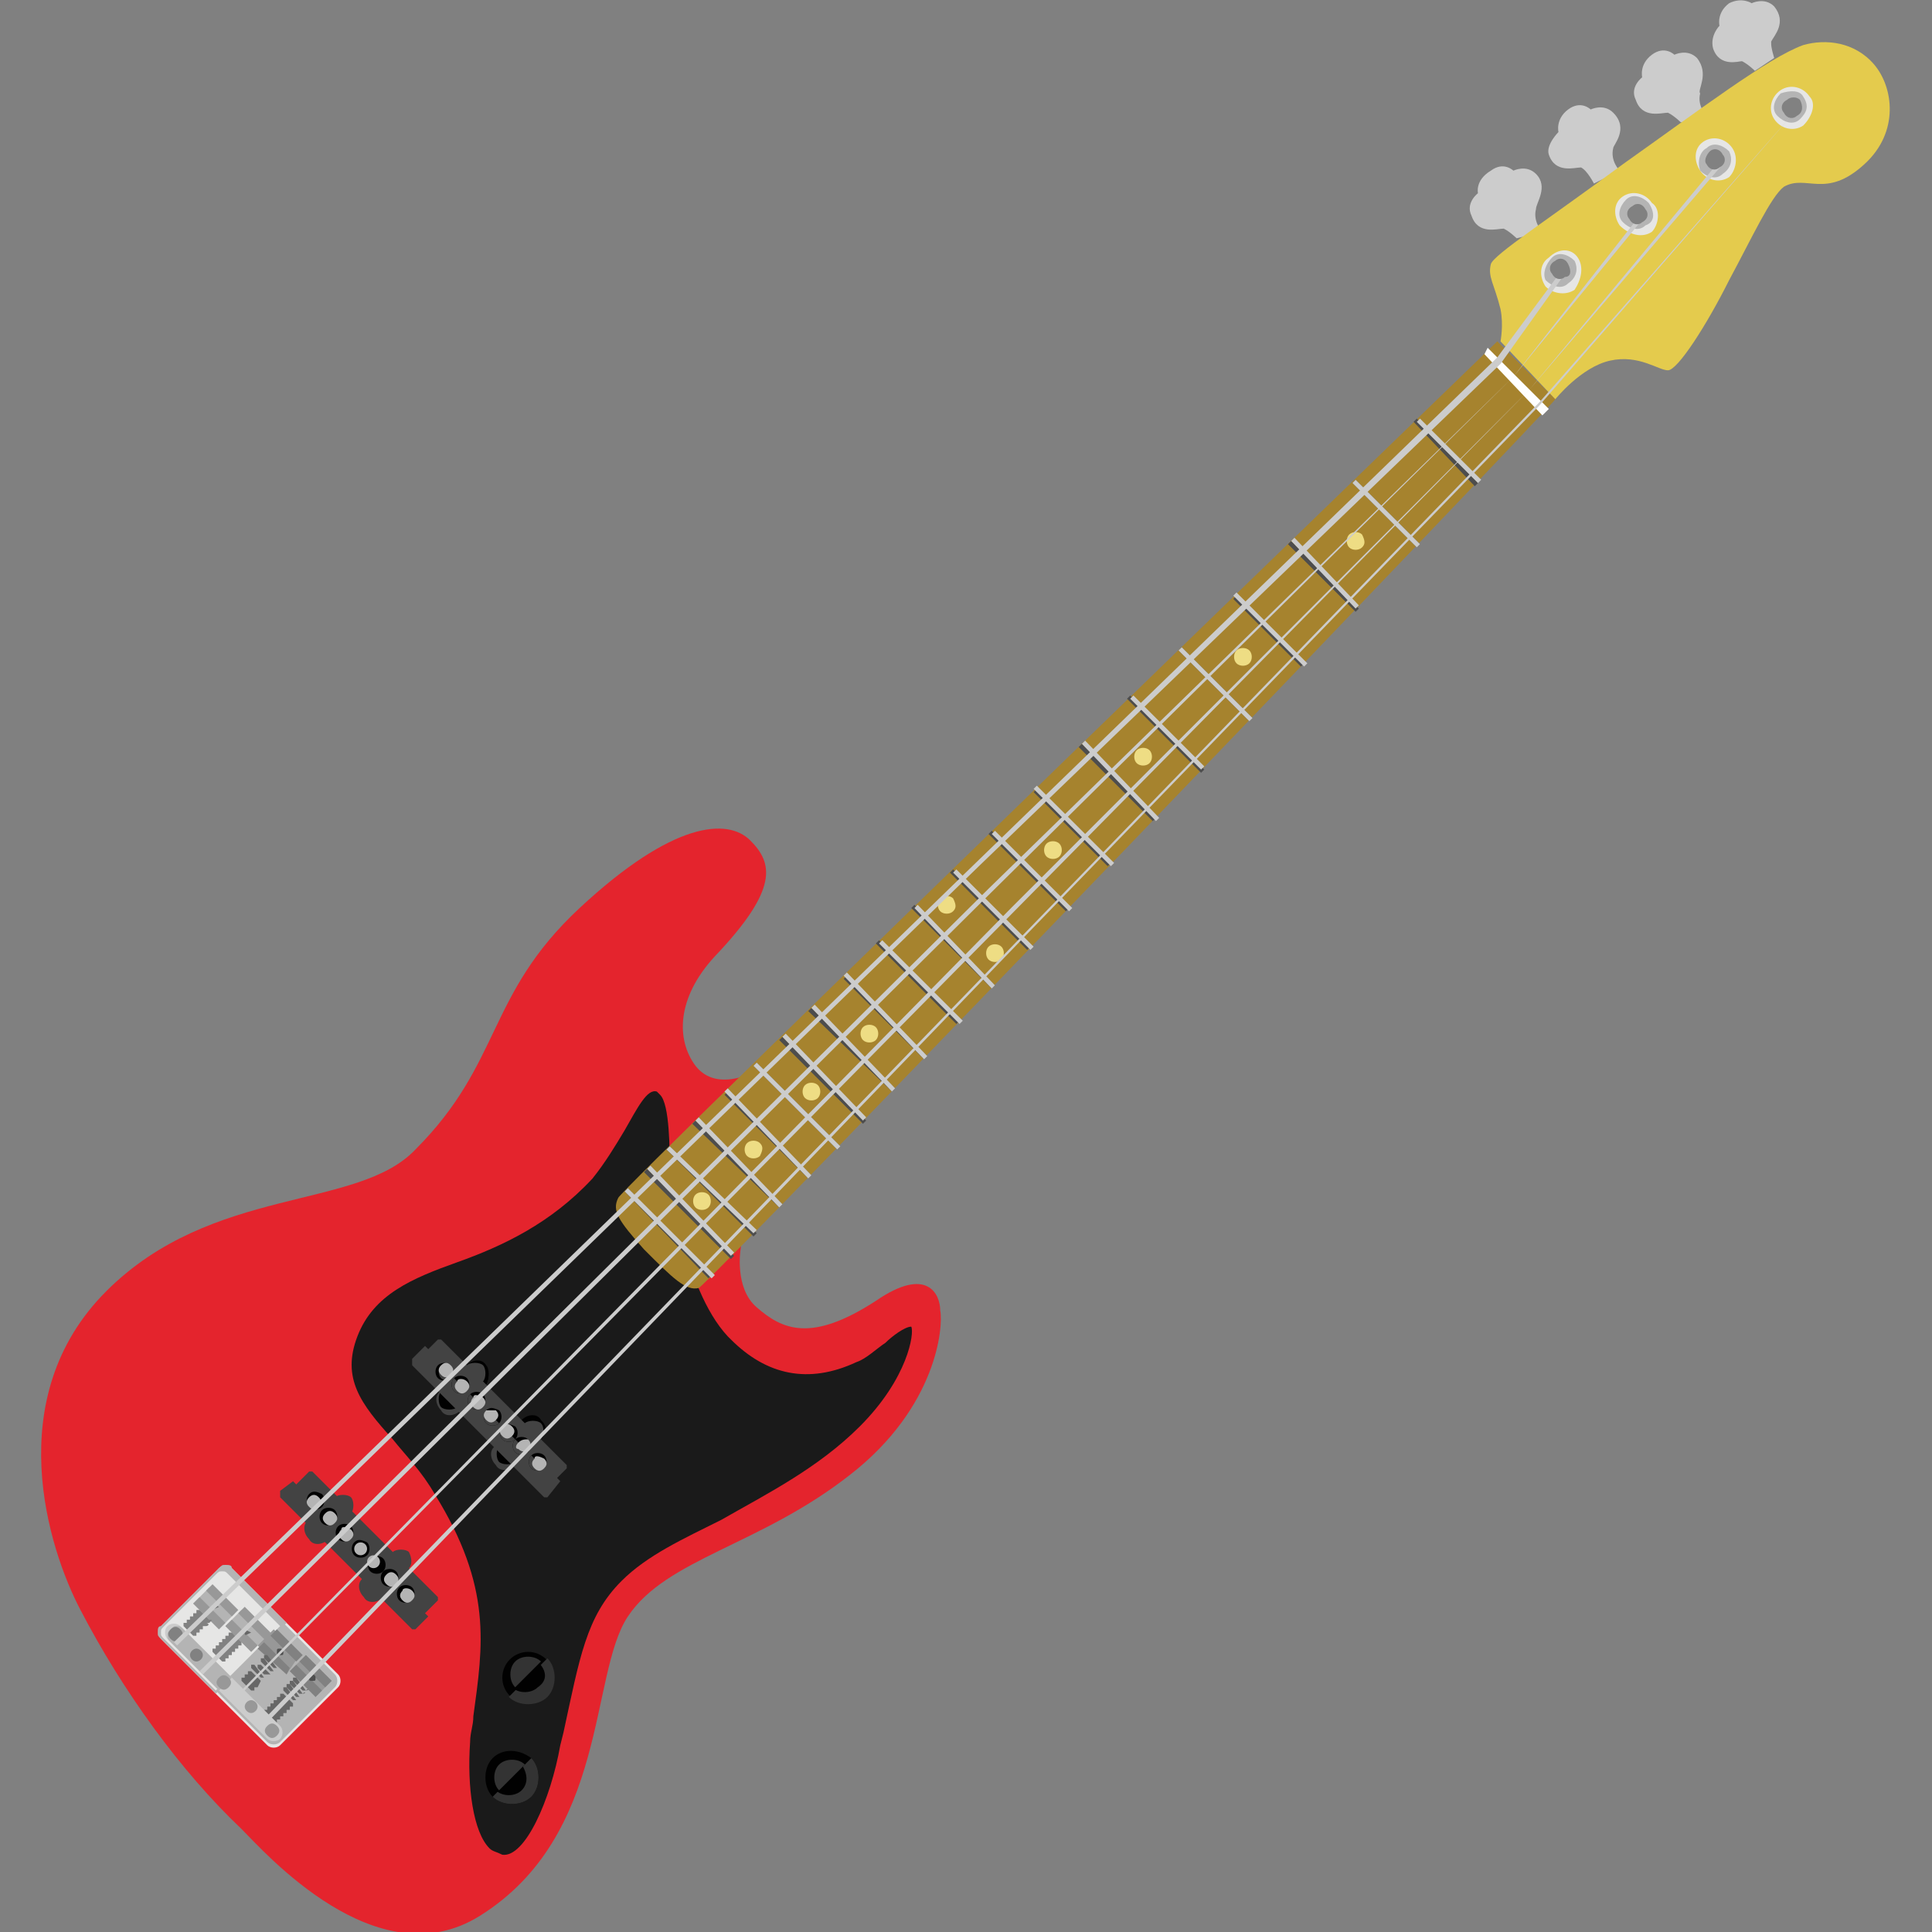 <svg enable-background="new 0 0 60 60" height="60" viewBox="0 0 60 60" width="60" xmlns="http://www.w3.org/2000/svg" xmlns:xlink="http://www.w3.org/1999/xlink"><rect x="0" y="0" width="60" height="60" fill="#808080" stroke="none"/><linearGradient id="a" gradientTransform="matrix(.707 .707 .707 -.707 -580.183 264.467)" gradientUnits="userSpaceOnUse" x1="263.393" x2="264.273" y1="577.535" y2="577.535"><stop offset=".024" stop-color="#010101"/><stop offset=".515" stop-color="#333"/><stop offset="1" stop-color="#010101"/></linearGradient><path d="m23.6 33.2-.6 5.6s-.2 1.2.5 1.8c.8.7 1.7 1.1 3.7-.2 1.6-1.1 2-.2 2 .3.1.5-.1 3-2.8 5.1-2.8 2.2-5.7 2.6-6.9 4.4s-.6 6.8-4.6 9.3c-3.2 2-6.7-2-7.4-2.7-1.9-1.8-3.7-4.3-5-6.8-1-1.9-2.5-6.6.8-9.9s7.8-2.5 9.6-4.4c2.7-2.7 2.2-4.8 5.1-7.5s4.6-2.8 5.3-2.1.9 1.5-1.1 3.6c-1.2 1.3-1.2 2.6-.6 3.4.7.9 2 .1 2 .1z" fill="#e4242d"/><path d="m8.7 54.2c-.1.1-.3.1-.4 0l-3.3-3.3c-.1-.1-.1-.3 0-.4l1.8-1.8c.1-.1.3-.1.4 0l3.3 3.3c.1.1.1.3 0 .4z" fill="#e6e6e5"/><path d="m6.7 52.6-1.7-1.7c-.1-.1-.1-.1-.1-.2s0-.2.1-.2l.9-.9.9-.9c.1-.1.1-.1.2-.1s.2 0 .2.1l1.7 1.7z" fill="#b4b4b4"/><path d="m8.7 54.1c-.1.1-.3.1-.4 0l-3.2-3.2c-.1-.1-.1-.3 0-.4l1.7-1.7c.1-.1.3-.1.4 0l3.2 3.2c.1.1.1.3 0 .4z" fill="#b4b4b4"/><path d="m6.7 52.5-1.6-1.6c-.1-.1-.1-.1-.1-.2s0-.1.1-.2l.8-.8.8-.8c.1-.1.1-.1.2-.1s.1 0 .2.1l1.6 1.6z" fill="#e6e6e5"/><path d="m6 49.8.5-.5.8.8-.5.5z" fill="#b4b4b4"/><path d="m6.4 49.4.2-.2.8.8-.2.2z" fill="#989898"/><path d="m6 49.8.2-.2.8.8-.2.2z" fill="#989898"/><path d="m7 50.5.5-.5.8.8-.5.5z" fill="#b4b4b4"/><path d="m7.4 50.1.2-.2.8.8-.1.3z" fill="#989898"/><path d="m7 50.5.2-.2.8.8-.2.2z" fill="#989898"/><path d="m8 51.1.5-.5.8.8-.4.6z" fill="#989898"/><path d="m8.4 50.8.2-.2.8.8-.2.2z" fill="#818181"/><path d="m8 51.2.2-.2.8.8-.1.2z" fill="#818181"/><path d="m9 51.9.5-.5.8.8-.5.5z" fill="#989898"/><path d="m9.3 51.6.2-.2.8.8-.2.2z" fill="#818181"/><path d="m9 51.9.2-.2.8.8-.2.2z" fill="#818181"/><path d="m6.8 49.9c0 .1 0 .1 0 0-.2.1-.2.1-.2 0s0-.1.2 0c0-.1 0 0 0 0z" fill="#676767"/><path d="m7.8 50.7c0 .1 0 .1 0 0-.2.1-.2.1-.2 0s0-.1.2 0c0-.2 0-.1 0 0z" fill="#676767"/><path d="m8.8 51.3c0 .1 0 .1-.1.1s-.1 0-.1-.1 0-.1.1-.1.1.1.1.1z" fill="#4e4e4e"/><path d="m9.8 52.1c0 .1 0 .1-.1.1s-.1 0-.1-.1 0-.1.1-.1c0 0 .1 0 .1.1z" fill="#4e4e4e"/><path d="m9.5 52.5h-.1l-.3-.3v-.1h.1l.3.4c.1-.1.1 0 0 0z" fill="#676767"/><path d="m9.4 52.6h-.1l-.3-.3v-.1h.1l.3.4c.1-.1.1 0 0 0z" fill="#676767"/><path d="m9.3 52.7h-.1l-.3-.3v-.1h.1l.3.4c.1 0 .1 0 0 0z" fill="#676767"/><path d="m9.2 52.8h-.1l-.3-.3v-.1h.1l.3.4c.1 0 .1 0 0 0z" fill="#676767"/><path d="m8.8 52.6h-.1v.1h-.1v.1h-.1v.1h-.1v.1h-.1v.1h-.1v.1h-.1v.1l.3.3h.1v-.1h.1v-.1h.1v-.1h.1v-.1h.1v-.1h.1v-.1h.1v-.1z" fill="#676767"/><path d="m8.1 53.3c0-.1 0-.1 0 0l.3.2v.1s0 0-.1 0z" fill="#b4b4b4"/><path d="m6.5 50.3-.3-.3h-.1v.1h-.1v.1h-.1v.1h-.1v.1h-.1v.1l.3.3h.1v-.1h.1v-.1h.1v-.1h.1c.1 0 .1-.1 0-.1h.1c.1-.1.1-.1 0-.1z" fill="#818181"/><path d="m7.2 50.7h-.1v.1h-.1v.1h-.1v.1h-.1v.1h-.1v.1h-.1v.1l.3.3h.1v-.1h.1v-.1h.1v-.1h.1v-.1h.1v-.1h.1v-.1z" fill="#818181"/><path d="m8.6 51.8h-.1l-.3-.3v-.1h.1z" fill="#676767"/><path d="m8.5 51.9h-.1l-.3-.3v-.1h.1z" fill="#676767"/><path d="m8.3 52h-.1l-.2-.2v-.1h.1l.3.3s0 0-.1 0z" fill="#676767"/><path d="m8.2 52.1h-.1l-.3-.3v-.1h.1l.3.4c.1 0 .1 0 0 0z" fill="#676767"/><path d="m8.1 52.2-.3-.3h-.1v.1h-.1v.1h-.1v.1l.3.3h.1v-.1h.1l.1-.2c.1 0 .1 0 0 0z" fill="#676767"/><path d="m7.4 52.3c.1-.1.1-.1 0 0l.3.2v.1s0 0-.1 0z" fill="#b4b4b4"/><path d="m8.7 54c-.1.1-.3.1-.4 0l-3.1-3.1c-.1-.1-.1-.3 0-.4s.3-.1.4 0l3.1 3.1c.1.1.1.3 0 .4z" fill="#ccc"/><path d="m6.8 52.5-1.5-1.5c-.1-.1-.1-.1-.1-.2s0-.1.1-.2.1-.1.2-.1.1 0 .2.1l1.5 1.5z" fill="#b4b4b4"/><path d="m7.1 52.1c.1.1.1.2 0 .3s-.2.1-.3 0-.1-.2 0-.3.2-.1.3 0z" fill="#989898"/><path d="m8 53c0 .1-.1.2-.2.2s-.2-.1-.2-.2.1-.2.2-.2.2.1.2.2z" fill="#989898"/><path d="m8 53c0 .1 0 .1 0 0h-.4z" fill="#676767"/><path d="m8.3 53.6c.1-.1.2-.1.3 0s.1.2 0 .3-.2.1-.3 0-.1-.2 0-.3z" fill="#989898"/><path d="m5.6 50.6c.1.1.1.2 0 .3s-.2.1-.3 0-.1-.2 0-.3.2-.1.3 0z" fill="#818181"/><path d="m6.1 51.2c.1 0 .2.1.2.2s-.1.2-.2.2-.2-.1-.2-.2.1-.2.2-.2z" fill="#818181"/><path d="m53.2 1.5c-.1-.4.2-.7.2-.7s-.1-.4.3-.7c.4-.2.7 0 .7 0s.4-.2.7.1c.4.5 0 .9-.1 1.1 0 .2.1.5.1.5l-.6.4s-.2-.2-.4-.3c-.1 0-.7.2-.9-.4z" fill="#ccc"/><path d="m54.8 1.8.2-.1c0-.1 0-.3 0-.4-.1-.1 0-.2 0-.3.1-.2.2-.4.1-.5 0 0 0-.1-.1-.1-.2-.2-.4-.1-.4-.1l-.1.1-.1-.1s-.2-.1-.5 0z" fill="#ccc"/><path d="m52.7 1.8c-.3-.3-.7-.1-.7-.1s-.3-.3-.7 0-.3.7-.3.7-.4.3-.2.7c.2.6.8.4 1 .4.2.1.4.3.4.3l.8-.2s-.3-.3-.2-.7c-.1-.1.3-.6-.1-1.1z" fill="#ccc"/><path d="m50.1 3.5c-.3-.3-.7-.1-.7-.1s-.3-.3-.7 0-.3.7-.3.7-.4.4-.3.7c.2.6.8.4 1 .4.2.1.4.5.4.5l.8-.4s-.3-.3-.2-.7c0-.1.5-.6 0-1.1z" fill="#ccc"/><path d="m47.7 5.4c-.3-.3-.7-.1-.7-.1s-.3-.3-.7 0c-.5.3-.4.7-.4.7s-.4.3-.2.7c.2.6.8.4 1 .4.2.1.4.3.4.3l.8-.2s-.3-.3-.2-.7c0-.2.4-.7 0-1.1z" fill="#ccc"/><path d="m46.6 10.6s.1-.5 0-1c-.2-.8-.4-1-.3-1.4.1-.3 1.8-1.4 4.1-3.1 2.4-1.7 4.5-3.3 5.6-3.7.7-.2 1.6-.1 2.2.6s.8 2.1-.3 3.1c-1.2 1.1-1.8.3-2.5.7-.4.3-1 1.6-1.7 2.9-.7 1.4-1.6 2.8-1.9 2.8s-.9-.5-1.8-.3-1.7 1.2-1.7 1.2z" fill="#e4cb4d"/><path d="m56 3.9c-.3.2-.7.1-.9-.2s-.1-.7.2-.9.7-.1.9.2c.2.2.1.6-.2.9z" fill="#e6e6e5"/><path d="m53.7 5.5c-.3.2-.7.1-.9-.2s-.2-.7.1-.9.7-.1.9.2.1.7-.1.9z" fill="#e6e6e5"/><path d="m51.3 7.2c-.3.2-.7.1-1-.2-.2-.3-.2-.7.1-.9s.7-.1.9.2c.3.2.2.7 0 .9z" fill="#e6e6e5"/><path d="m48.9 9c-.3.2-.7.1-.9-.1-.2-.3-.2-.7.1-.9.3-.3.7-.3.9 0s.1.7-.1 1z" fill="#e6e6e5"/><path d="m15.2 57.4c-.5-.5-.7-1.9-.6-3.3 0-.3.1-.5.1-.8.3-2.2.6-4-1.2-6.9-.4-.7-.9-1.2-1.3-1.7-1-1.1-1.6-1.9-1.1-3.2s1.7-1.8 3.1-2.3 2.9-1.2 4.2-2.6c.4-.5.7-1 1-1.5.4-.7.7-1.3 1-1.2 0 0 0 0 .1.1.3.3.3 1.7.3 2.4 0 .1.4 3.6 1.8 5.1l.1.1c1.1 1.1 2.4 1.4 3.9.7.3-.1.6-.4.9-.6.2-.2.6-.5.8-.5.1.2-.1 1.6-1.6 3.1-1.3 1.3-2.9 2.1-4.3 2.9-1.2.6-2.3 1.1-3.1 1.9-1.1 1.1-1.3 2.4-1.8 4.7l-.1.4c-.3 1.7-1.1 3.5-1.8 3.4-.2-.1-.3-.1-.4-.2z" fill="#1a1a1a"/><path d="m47.9 12.8-1.7-1.7.2-.2 1.7 1.7z" fill="#fff"/><path d="m10.9 47c-.1.1-.4.1-.5 0s-.1-.4 0-.5.4-.1.5 0 .1.4 0 .5z" fill="#434343"/><path d="m12.7 48.7c-.1.1-.4.1-.5 0s-.1-.4 0-.5.4-.1.5 0c.1.2.1.4 0 .5z" fill="#434343"/><path d="m11.9 49.6c-.2.2-.5.2-.6 0-.2-.2-.2-.5 0-.6.2-.2.5-.2.6 0 .2.2.2.4 0 .6z" fill="#434343"/><path d="m10.2 47.8c-.2.2-.5.2-.6 0-.2-.2-.2-.5 0-.6.2-.2.5-.2.6 0s.1.5 0 .6z" fill="#434343"/><path d="m12.9 50.6c-.1 0-.1 0-.1 0l-4.1-4.1s0 0 0-.1c0 0 0 0 0-.1l.4-.3 4.2 4.2z" fill="#434343"/><path d="m12.9 50.4c-.1 0-.1 0 0 0l-4-3.9v-.1l.7-.7h.1l3.9 3.9v.1z" fill="#434343"/><path d="m11 47.9c-.1.1-.1.3 0 .4s.3.1.4 0 .1-.3 0-.4c-.2-.1-.3-.1-.4 0z" fill="#010101"/><ellipse cx="11.2" cy="48.1" fill="#b4b4b4" rx=".2" ry=".2"/><path d="m11.5 48.4c-.1.1-.1.3 0 .4s.3.1.4 0 .1-.3 0-.4-.3-.1-.4 0z" fill="#010101"/><circle cx="11.6" cy="48.5" fill="#b4b4b4" r=".2"/><path d="m10.5 47.4c-.1.1-.1.3 0 .4s.3.1.4 0 .1-.3 0-.4-.3-.1-.4 0z" fill="#010101"/><path d="m10.6 47.5c-.1.1-.1.2 0 .3s.2.1.3 0 .1-.2 0-.3c-.2-.1-.3-.1-.3 0z" fill="#b4b4b4"/><path d="m10 46.9c-.1.1-.1.3 0 .4s.3.1.4 0 .1-.3 0-.4-.3-.1-.4 0z" fill="#010101"/><path d="m10.1 47c-.1.1-.1.2 0 .3s.2.1.3 0 .1-.2 0-.3-.2-.1-.3 0z" fill="#b4b4b4"/><path d="m9.6 46.4c-.1.1-.1.3 0 .4s.3.1.4 0 .1-.3 0-.4c-.2-.1-.3-.1-.4 0z" fill="#010101"/><path d="m9.6 46.5c-.1.1-.1.2 0 .3s.2.1.3 0 .1-.2 0-.3-.2-.1-.3 0z" fill="#b4b4b4"/><path d="m11.9 48.8c-.1.1-.1.3 0 .4s.3.1.4 0 .1-.3 0-.4-.3-.1-.4 0z" fill="#010101"/><path d="m12 48.9c-.1.1-.1.2 0 .3s.2.1.3 0 .1-.2 0-.3-.2-.1-.3 0z" fill="#b4b4b4"/><path d="m12.4 49.3c-.1.1-.1.3 0 .4s.3.1.4 0 .1-.3 0-.4-.3-.1-.4 0z" fill="#010101"/><path d="m12.5 49.4c-.1.1-.1.2 0 .3s.2.1.3 0 .1-.2 0-.3-.3-.1-.3 0z" fill="#b4b4b4"/><path d="m15.1 43c-.2.2-.5.2-.6 0-.2-.2-.2-.5 0-.6.2-.2.5-.2.6 0 .1.1.1.4 0 .6z" fill="url(#a)"/><path d="m15.1 43c-.2.2-.5.2-.6 0-.2-.2-.2-.5 0-.6.2-.2.5-.2.6 0 .1.1.1.4 0 .6z" fill="#010101"/><path d="m15 42.9c-.1.1-.4.1-.5 0s-.1-.4 0-.5.4-.1.5 0 .1.4 0 .5z" fill="#434343"/><path d="m16.8 44.7c-.2.2-.5.2-.6 0-.2-.2-.2-.5 0-.6.2-.2.5-.2.6 0 .2.2.2.4 0 .6z" fill="#010101"/><path d="m16.8 44.7c-.1.1-.4.1-.5 0s-.1-.4 0-.5.4-.1.5 0 .1.3 0 .5z" fill="#434343"/><path d="m16 45.5c-.2.2-.5.2-.6 0-.2-.2-.2-.5 0-.6.2-.2.5-.2.6 0 .2.2.2.4 0 .6z" fill="#434343"/><path d="m16 45.4c-.1.1-.4.1-.5 0s-.1-.4 0-.5.4-.1.5 0c.1.2.1.4 0 .5z" fill="#010101"/><path d="m14.3 43.8c-.2.2-.5.2-.6 0-.2-.2-.2-.5 0-.6.2-.2.5-.2.6 0 .1.1.1.4 0 .6z" fill="#434343"/><path d="m14.2 43.7c-.1.1-.4.1-.5 0s-.1-.4 0-.5.4-.1.5 0 .1.4 0 .5z" fill="#010101"/><path d="m17 46.5c-.1 0-.1 0 0 0-.1 0-.1 0-.1 0l-4.1-4.1s0 0 0-.1c0 0 0 0 0-.1l.4-.4 4.2 4.2z" fill="#434343"/><path d="m16.9 46.3-4-3.9v-.1l.7-.7h.1l3.9 3.9v.1z" fill="#434343"/><path d="m15.1 43.8c-.1.1-.1.3 0 .4s.3.1.4 0 .1-.3 0-.4c-.2-.1-.3-.1-.4 0z" fill="#010101"/><path d="m15.1 43.8c-.1.1-.1.3 0 .4s.3.1.4 0z" fill="#434343"/><path d="m15.1 43.8c-.1.1-.1.2 0 .3s.2.1.3 0 .1-.2 0-.3c-.1 0-.2 0-.3 0z" fill="#b4b4b4"/><path d="m15.6 44.3c-.1.1-.1.3 0 .4s.3.1.4 0 .1-.3 0-.4c-.2-.1-.3-.1-.4 0z" fill="#010101"/><path d="m15.6 44.3c-.1.1-.1.3 0 .4s.3.1.4 0z" fill="#434343"/><path d="m15.6 44.3c-.1.1-.1.2 0 .3s.2.1.3 0 .1-.2 0-.3-.2-.1-.3 0z" fill="#b4b4b4"/><path d="m14.6 43.3c-.1.1-.1.3 0 .4s.3.1.4 0 .1-.3 0-.4-.3-.1-.4 0z" fill="#010101"/><path d="m14.6 43.3c-.1.1-.1.3 0 .4s.3.1.4 0z" fill="#434343"/><path d="m14.7 43.4c-.1.1-.1.2 0 .3s.2.1.3 0 .1-.2 0-.3c-.2-.1-.3-.1-.3 0z" fill="#b4b4b4"/><path d="m14.1 42.8c-.1.1-.1.3 0 .4s.3.1.4 0 .1-.3 0-.4-.3-.1-.4 0z" fill="#010101"/><path d="m14.1 42.8c-.1.1-.1.3 0 .4s.3.1.4 0z" fill="#434343"/><path d="m14.2 42.9c-.1.1-.1.2 0 .3s.2.1.3 0 .1-.2 0-.3-.3-.1-.3 0z" fill="#b4b4b4"/><path d="m13.6 42.4c-.1.1-.1.3 0 .4s.3.1.4 0 .1-.3 0-.4-.3-.1-.4 0z" fill="#010101"/><path d="m13.7 42.4c-.1 0-.1 0 0 0-.1.1-.1.3 0 .4s.3.1.4 0z" fill="#434343"/><path d="m13.7 42.4c-.1.1-.1.2 0 .3s.2.1.3 0 .1-.2 0-.3-.2-.1-.3 0z" fill="#b4b4b4"/><path d="m16 44.7c-.1.1-.1.3 0 .4s.3.1.4 0 .1-.3 0-.4-.3-.1-.4 0z" fill="#010101"/><path d="m16 44.7c-.1.1-.1.3 0 .4s.3.1.4 0z" fill="#434343"/><path d="m16.1 44.8c-.1.1-.1.2 0 .2.1.1.2.1.3 0s.1-.2 0-.3c-.1 0-.2 0-.3.1z" fill="#b4b4b4"/><path d="m16.5 45.2c-.1.1-.1.3 0 .4s.3.1.4 0 .1-.3 0-.4-.3-.1-.4 0z" fill="#010101"/><path d="m16.5 45.2c-.1.1-.1.3 0 .4s.3.1.4 0z" fill="#434343"/><path d="m16.6 45.3c-.1.1-.1.2 0 .3s.2.1.3 0 .1-.2 0-.3c-.2-.1-.3-.1-.3 0z" fill="#b4b4b4"/><path d="m55.9 3.7c-.2.2-.5.1-.7-.1s-.1-.5.1-.7c.3-.1.6-.1.7.1.2.3.1.5-.1.7z" fill="#b4b4b4"/><path d="m53.5 5.4c-.2.2-.5.1-.7-.1-.1-.3 0-.6.2-.7.2-.2.5-.1.7.1.1.2.1.5-.2.7z" fill="#b4b4b4"/><path d="m51.1 7c-.2.2-.5.1-.7-.1s-.1-.5.1-.7.5-.1.7.1c.2.3.2.6-.1.7z" fill="#b4b4b4"/><path d="m48.7 8.8c-.2.2-.5.1-.7-.1-.1-.2 0-.5.2-.7s.5-.1.7.1c.1.2.1.5-.2.7z" fill="#b4b4b4"/><path d="m21.7 40c-.4.1-.8-.3-1.7-1.2-.8-.9-1-1.2-.8-1.6.1-.3 27.3-26.6 27.3-26.6l1.8 1.8c.1 0-26.2 27.4-26.6 27.6z" fill="#a6832e"/><path d="m47.9 12.9-1.8-1.9.1-.2 1.9 1.9z" fill="#fff"/><path d="m45.8 15.1-1.9-2 .1-.1 1.9 2z" fill="#4d4d4d"/><path d="m44 17-2-2 .1-.1 2 2z" fill="#4d4d4d"/><path d="m42.1 19-2.1-2.1.1-.1 2.1 2.1z" fill="#4d4d4d"/><path d="m40.4 20.7-2.1-2.1.1-.1 2.1 2.1z" fill="#4d4d4d"/><path d="m38.8 22.4-2.2-2.2.1-.1 2.2 2.2z" fill="#4d4d4d"/><path d="m37.3 24-2.3-2.3.1-.1 2.3 2.3z" fill="#4d4d4d"/><path d="m35.8 25.5-2.3-2.3.1-.1 2.3 2.3z" fill="#4d4d4d"/><path d="m34.4 26.9-2.3-2.3.1-.1 2.3 2.3z" fill="#4d4d4d"/><path d="m33.1 28.3-2.4-2.4.1-.1 2.4 2.4z" fill="#4d4d4d"/><path d="m31.9 29.5-2.4-2.4.1-.1 2.4 2.4z" fill="#4d4d4d"/><path d="m30.8 30.7-2.5-2.5.1-.1 2.5 2.5z" fill="#4d4d4d"/><path d="m29.7 31.8-2.5-2.5.1-.1 2.5 2.5z" fill="#4d4d4d"/><path d="m28.7 32.9-2.5-2.5.1-.1 2.5 2.5z" fill="#4d4d4d"/><path d="m27.7 33.9-2.6-2.5.1-.1 2.6 2.5z" fill="#4d4d4d"/><path d="m26.8 34.9-2.6-2.6.1-.1 2.6 2.6z" fill="#4d4d4d"/><path d="m26 35.7-2.6-2.6.1-.1 2.6 2.6z" fill="#4d4d4d"/><path d="m25.1 36.6-2.6-2.6.1-.1 2.6 2.6z" fill="#4d4d4d"/><path d="m24.2 37.5-2.7-2.6.1-.1 2.7 2.6z" fill="#4d4d4d"/><path d="m23.4 38.4-2.7-2.7.1-.1 2.7 2.7z" fill="#4d4d4d"/><path d="m22.7 39.1-2.7-2.7.1-.1 2.7 2.7z" fill="#4d4d4d"/><path d="m22 39.7-2.6-2.7.1-.1 2.6 2.7z" fill="#4d4d4d"/><g fill="#ccc"><path d="m45.9 15-1.9-1.9.1-.1 1.9 1.9z"/><path d="m44 17-2-2 .1-.1 2 2z"/><path d="m42.1 18.9-2-2.1.1-.1 2 2.1z"/><path d="m40.5 20.7-2.2-2.2.1-.1 2.2 2.2z"/><path d="m38.8 22.4-2.2-2.2.1-.1 2.2 2.2z"/><path d="m37.3 23.9-2.2-2.2.1-.1 2.2 2.2z"/><path d="m35.9 25.5-2.3-2.4.1-.1 2.3 2.4z"/><path d="m34.5 26.9-2.4-2.4.1-.1 2.4 2.4z"/><path d="m33.2 28.3-2.4-2.4.1-.1 2.4 2.4z"/><path d="m32 29.5-2.4-2.4.1-.1 2.4 2.4z"/><path d="m30.8 30.7-2.4-2.5.1-.1 2.4 2.5z"/><path d="m29.8 31.8-2.5-2.5.1-.1 2.5 2.5z"/><path d="m28.7 32.9-2.5-2.6.1-.1 2.5 2.6z"/><path d="m27.7 33.9-2.5-2.6.1-.1 2.5 2.6z"/><path d="m26.8 34.8-2.5-2.6.1-.1 2.5 2.6z"/><path d="m26 35.7-2.6-2.6.1-.1 2.6 2.6z"/><path d="m25.1 36.6-2.6-2.7.1-.1 2.6 2.7z"/><path d="m24.2 37.5-2.6-2.7.1-.1 2.6 2.7z"/><path d="m23.4 38.3-2.7-2.6.1-.1 2.7 2.6z"/><path d="m22.7 39-2.6-2.7.1-.1 2.6 2.7z"/><path d="m22.1 39.7-2.7-2.7.1-.1 2.7 2.7z"/></g><path d="m42.3 17c-.1.1-.3.1-.4 0s-.1-.3 0-.4.3-.1.4 0c.1.2.1.3 0 .4z" fill="#eedd84"/><path d="m38.8 20.6c-.1.1-.3.1-.4 0s-.1-.3 0-.4.3-.1.4 0 .1.3 0 .4z" fill="#eedd84"/><path d="m35.7 23.7c-.1.1-.3.1-.4 0s-.1-.3 0-.4.3-.1.4 0 .1.3 0 .4z" fill="#eedd84"/><path d="m32.9 26.6c-.1.1-.3.1-.4 0s-.1-.3 0-.4.3-.1.4 0 .1.3 0 .4z" fill="#eedd84"/><path d="m31.1 29.8c-.1.1-.3.1-.4 0s-.1-.3 0-.4.3-.1.4 0 .1.3 0 .4z" fill="#eedd84"/><path d="m29.6 28.3c-.1.1-.3.1-.4 0s-.1-.3 0-.4.3-.1.4 0c.1.2.1.3 0 .4z" fill="#eedd84"/><path d="m27.2 32.3c-.1.1-.3.1-.4 0s-.1-.3 0-.4.3-.1.4 0 .1.3 0 .4z" fill="#eedd84"/><path d="m25.4 34.1c-.1.1-.3.1-.4 0s-.1-.3 0-.4.3-.1.4 0 .1.3 0 .4z" fill="#eedd84"/><path d="m23.6 35.9c-.1.1-.3.1-.4 0s-.1-.3 0-.4.3-.1.4 0 .1.2 0 .4z" fill="#eedd84"/><path d="m22 37.5c-.1.1-.3.1-.4 0s-.1-.3 0-.4.3-.1.4 0 .1.3 0 .4z" fill="#eedd84"/><path d="m47.8 12.6-15.8 16.3-23.9 24.8-.1-.1 24-24.8 15.8-16.3 8-9.1z" fill="#ccc"/><path d="m47.5 12.1-16 16.2-24.3 24.6v-.1l24.2-24.6 16.1-16.1 5.9-7.1.1.1z" fill="#ccc"/><path d="m47 11.7-16.2 16-24.5 24.3-.1-.1 24.5-24.3 16.3-15.9 4-5.1.1.1z" fill="#ccc"/><path d="m46.6 11.3-16.2 15.6-24.9 24.2-.1-.1 24.9-24.2 16.2-15.7 2-2.7.1.1z" fill="#ccc"/><path d="m55.8 3.6c-.1.1-.3.1-.4-.1-.1-.1-.1-.3.1-.4.1-.1.3-.1.4 0 .1.2.1.4-.1.5z" fill="#818181"/><path d="m53.4 5.2c-.1.1-.3.1-.4-.1-.1-.1 0-.3.1-.4s.3-.1.4.1c.1.1.1.3-.1.4z" fill="#818181"/><path d="m51 6.9c-.1.1-.3.1-.4-.1-.1-.1-.1-.3.1-.4.1-.1.3-.1.4.1.1.1.1.3-.1.4z" fill="#818181"/><path d="m48.6 8.6c-.1.1-.3.1-.4-.1-.1-.1-.1-.3.1-.4.1-.1.3-.1.4.1s.1.4-.1.4z" fill="#818181"/><path d="m15.3 54.6c-.3.3-.3.9 0 1.2s.9.3 1.2 0 .3-.9 0-1.2c-.4-.3-.9-.3-1.2 0z" fill="#010101"/><path d="m15.3 55.8c.3.3.9.3 1.2 0s.3-.9 0-1.2z" fill="#333"/><path d="m16.2 55.6c-.2.2-.6.2-.8 0s-.2-.6 0-.8.6-.2.8 0c.2.3.2.6 0 .8z" fill="#010101"/><path d="m15.5 55.6c-.2-.2-.2-.6 0-.8s.6-.2.8 0z" fill="#333"/><circle cx="16.4" cy="52.1" fill="#010101" r=".8"/><path d="m15.8 52.7c.3.3.9.3 1.2 0s.3-.9 0-1.2z" fill="#333"/><path d="m16.7 52.4c-.2.2-.6.2-.8 0s-.2-.6 0-.8.6-.2.8 0c.3.3.3.6 0 .8z" fill="#010101"/><path d="m16 52.4c-.2-.2-.2-.6 0-.8s.6-.2.8 0z" fill="#333"/></svg>